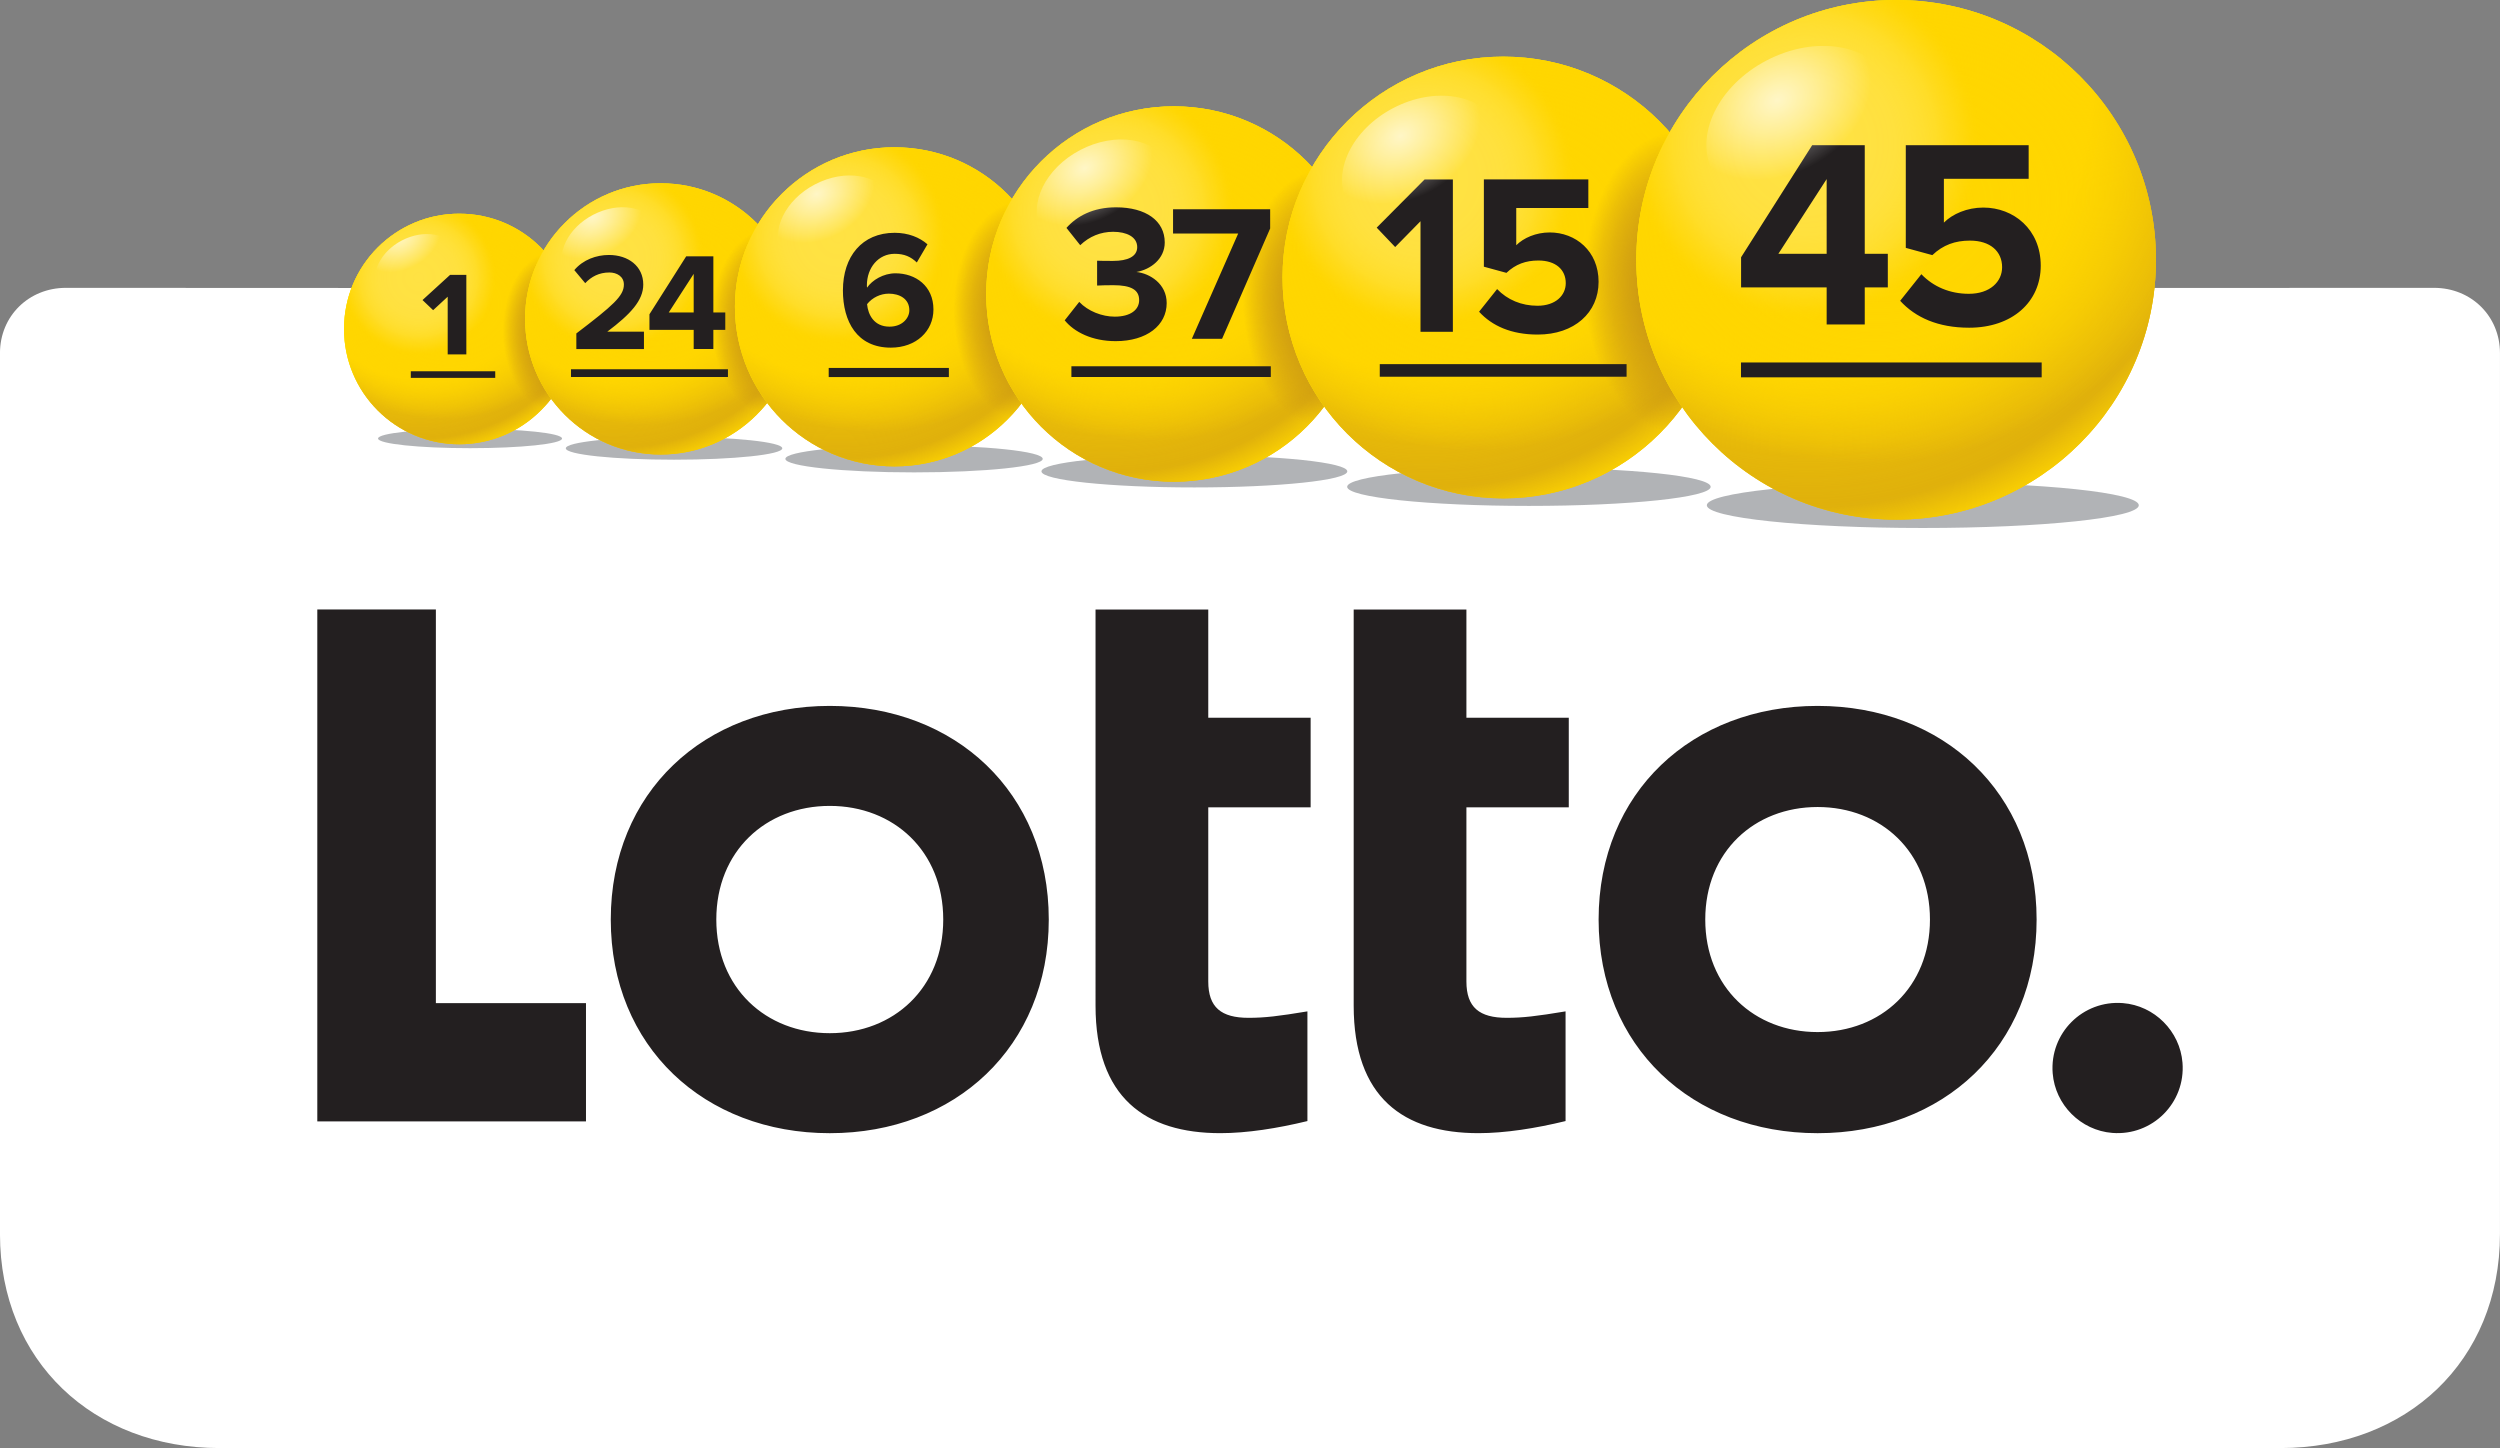<svg xmlns="http://www.w3.org/2000/svg" xmlns:xlink="http://www.w3.org/1999/xlink" viewBox="0 0 1119.52 648.46"><rect x="0" y="0" width="1119.52" height="648.46" fill="#808080" stroke="none"/><defs><radialGradient id="radial-gradient" cx="212.47" cy="167.98" r="23.78" fx="212.47" fy="167.98" gradientTransform="matrix(.92 0 0 1.48 51.73 -100.35)" gradientUnits="userSpaceOnUse"><stop offset="0" stop-color="#e6b00f"/><stop offset=".14" stop-color="#e6b00f" stop-opacity=".98"/><stop offset=".27" stop-color="#e6b00f" stop-opacity=".93"/><stop offset=".4" stop-color="#e6b00f" stop-opacity=".85"/><stop offset=".53" stop-color="#e6b00f" stop-opacity=".74"/><stop offset=".66" stop-color="#e6b00f" stop-opacity=".59"/><stop offset=".78" stop-color="#e6b00f" stop-opacity=".4"/><stop offset=".91" stop-color="#e6b00f" stop-opacity=".19"/><stop offset="1" stop-color="#e6b00f" stop-opacity="0"/></radialGradient><radialGradient xlink:href="#radial-gradient" id="radial-gradient-2" cx="212.29" cy="167.98" r="23.78" fx="212.29" fy="167.98"/><radialGradient xlink:href="#radial-gradient" id="radial-gradient-3" cx="212.29" cy="167.98" r="23.78" fx="212.29" fy="167.98"/><radialGradient xlink:href="#radial-gradient" id="radial-gradient-4" cx="212.29" cy="167.98" r="23.78" fx="212.29" fy="167.98"/><radialGradient id="radial-gradient-5" cx="180.83" cy="115.85" r="104.44" fx="180.83" fy="115.85" gradientUnits="userSpaceOnUse"><stop offset=".56" stop-color="#fff200"/><stop offset=".57" stop-color="#fef100"/><stop offset=".63" stop-color="#f4d605"/><stop offset=".69" stop-color="#ecc409"/><stop offset=".76" stop-color="#e8b80b"/><stop offset=".83" stop-color="#e7b50c"/><stop offset=".93" stop-color="#ffd800"/></radialGradient><radialGradient id="radial-gradient-6" cx="212.77" cy="158.69" r="82.39" fx="212.77" fy="158.69" gradientUnits="userSpaceOnUse"><stop offset="0" stop-color="#fff" stop-opacity="0"/><stop offset=".34" stop-color="#fffefe" stop-opacity="0"/><stop offset=".48" stop-color="#fffefb" stop-opacity=".04"/><stop offset=".58" stop-color="#fffef5" stop-opacity=".08"/><stop offset=".66" stop-color="#fffdee" stop-opacity=".15"/><stop offset=".73" stop-color="#fffde4" stop-opacity=".24"/><stop offset=".79" stop-color="#fffcd7" stop-opacity=".35"/><stop offset=".85" stop-color="#fffbc9" stop-opacity=".48"/><stop offset=".9" stop-color="#fff9b8" stop-opacity=".63"/><stop offset=".95" stop-color="#fff8a5" stop-opacity=".8"/><stop offset="1" stop-color="#fff790" stop-opacity=".99"/><stop offset="1" stop-color="#fff78f"/></radialGradient><radialGradient id="radial-gradient-7" cx="171.67" cy="140.9" r="100.94" fx="171.67" fy="140.9" gradientTransform="rotate(5.04 499.73 310.842)" gradientUnits="userSpaceOnUse"><stop offset=".56" stop-color="#c69215" stop-opacity="0"/><stop offset=".61" stop-color="#c69215" stop-opacity=".16"/><stop offset=".67" stop-color="#c69215" stop-opacity=".33"/><stop offset=".73" stop-color="#c69215" stop-opacity=".45"/><stop offset=".79" stop-color="#c69215" stop-opacity=".52"/><stop offset=".83" stop-color="#c69215" stop-opacity=".55"/><stop offset=".9" stop-color="#c69215" stop-opacity=".1"/></radialGradient><radialGradient id="radial-gradient-8" cx="269.38" cy="101.4" r="49.86" fx="269.38" fy="101.4" gradientTransform="matrix(1.26 0 0 1 -135.65 36.2)" gradientUnits="userSpaceOnUse"><stop offset="0" stop-color="#ffd600"/><stop offset=".22" stop-color="#ffd600" stop-opacity=".99"/><stop offset=".36" stop-color="#ffd600" stop-opacity=".96"/><stop offset=".47" stop-color="#ffd600" stop-opacity=".9"/><stop offset=".57" stop-color="#ffd600" stop-opacity=".82"/><stop offset=".66" stop-color="#ffd600" stop-opacity=".72"/><stop offset=".75" stop-color="#ffd600" stop-opacity=".59"/><stop offset=".83" stop-color="#ffd600" stop-opacity=".43"/><stop offset=".91" stop-color="#ffd600" stop-opacity=".26"/><stop offset=".98" stop-color="#ffd600" stop-opacity=".06"/><stop offset="1" stop-color="#ffd600" stop-opacity="0"/></radialGradient><radialGradient id="radial-gradient-9" cx="187.49" cy="124.33" r="35.02" fx="187.49" fy="124.33" gradientUnits="userSpaceOnUse"><stop offset="0" stop-color="#ffe243"/><stop offset=".37" stop-color="#ffe142" stop-opacity=".99"/><stop offset=".51" stop-color="#ffe140" stop-opacity=".97"/><stop offset=".6" stop-color="#ffe13d" stop-opacity=".92"/><stop offset=".68" stop-color="#ffe039" stop-opacity=".85"/><stop offset=".75" stop-color="#ffdf33" stop-opacity=".77"/><stop offset=".8" stop-color="#ffdd2c" stop-opacity=".66"/><stop offset=".86" stop-color="#ffdc23" stop-opacity=".53"/><stop offset=".91" stop-color="#ffda19" stop-opacity=".39"/><stop offset=".95" stop-color="#ffd80e" stop-opacity=".22"/><stop offset=".99" stop-color="#ffd602" stop-opacity=".04"/><stop offset="1" stop-color="#ffd600" stop-opacity="0"/></radialGradient><radialGradient id="radial-gradient-10" cx="212.29" cy="167.98" r="23.78" fx="212.29" fy="167.98" gradientTransform="matrix(.92 0 0 1.48 51.73 -100.35)" gradientUnits="userSpaceOnUse"><stop offset="0" stop-color="#c69215"/><stop offset=".15" stop-color="#c69215" stop-opacity=".98"/><stop offset=".3" stop-color="#c69215" stop-opacity=".92"/><stop offset=".43" stop-color="#c69215" stop-opacity=".83"/><stop offset=".57" stop-color="#c69215" stop-opacity=".69"/><stop offset=".71" stop-color="#c69215" stop-opacity=".52"/><stop offset=".84" stop-color="#c69215" stop-opacity=".31"/><stop offset=".97" stop-color="#c69215" stop-opacity=".06"/><stop offset="1" stop-color="#c69215" stop-opacity="0"/></radialGradient><radialGradient xlink:href="#radial-gradient" id="radial-gradient-11" cx="317.98" cy="165.09" r="27.98" fx="317.98" fy="165.09"/><radialGradient xlink:href="#radial-gradient" id="radial-gradient-12" cx="317.98" cy="165.09" r="27.98" fx="317.98" fy="165.09"/><radialGradient xlink:href="#radial-gradient" id="radial-gradient-13" cx="317.98" cy="165.09" r="27.98" fx="317.98" fy="165.09"/><radialGradient xlink:href="#radial-gradient-5" id="radial-gradient-14" cx="266.65" cy="105.79" r="122.87" fx="266.65" fy="105.79"/><radialGradient xlink:href="#radial-gradient-6" id="radial-gradient-15" cx="304.21" cy="156.19" r="96.92" fx="304.21" fy="156.19"/><radialGradient xlink:href="#radial-gradient-7" id="radial-gradient-16" cx="257.46" cy="122.68" r="118.75" fx="257.46" fy="122.68"/><radialGradient xlink:href="#radial-gradient-8" id="radial-gradient-17" cx="340.55" cy="110.68" r="58.66" fx="340.55" fy="110.68" gradientTransform="matrix(1.26 0 0 1 -135.38 20.73)"/><radialGradient xlink:href="#radial-gradient-9" id="radial-gradient-18" cx="274.48" cy="115.76" r="41.2" fx="274.48" fy="115.76"/><radialGradient xlink:href="#radial-gradient-10" id="radial-gradient-19" cx="317.98" cy="165.09" r="27.98" fx="317.98" fy="165.09"/><radialGradient xlink:href="#radial-gradient" id="radial-gradient-20" cx="440.78" cy="161.63" r="32.92" fx="440.78" fy="161.63"/><radialGradient xlink:href="#radial-gradient" id="radial-gradient-21" cx="440.78" cy="161.63" r="32.92" fx="440.78" fy="161.63"/><radialGradient xlink:href="#radial-gradient-5" id="radial-gradient-22" cx="366.18" cy="93.85" r="144.55" fx="366.18" fy="93.85"/><radialGradient xlink:href="#radial-gradient-6" id="radial-gradient-23" cx="410.38" cy="153.15" r="114.03" fx="410.38" fy="153.15"/><radialGradient xlink:href="#radial-gradient-7" id="radial-gradient-24" cx="356.95" cy="101.27" r="139.71" fx="356.95" fy="101.27"/><radialGradient xlink:href="#radial-gradient-8" id="radial-gradient-25" cx="423.18" cy="121.26" r="69.01" fx="423.18" fy="121.26" gradientTransform="matrix(1.26 0 0 1 -135.11 2.77)"/><radialGradient xlink:href="#radial-gradient-9" id="radial-gradient-26" cx="375.39" cy="105.58" r="48.47" fx="375.39" fy="105.58"/><radialGradient xlink:href="#radial-gradient-10" id="radial-gradient-27" cx="440.78" cy="161.63" r="32.92" fx="440.78" fy="161.63"/><radialGradient xlink:href="#radial-gradient" id="radial-gradient-28" cx="587.38" cy="157.98" r="38.72" fx="587.38" fy="157.98"/><radialGradient xlink:href="#radial-gradient-5" id="radial-gradient-29" cx="485.25" cy="80.44" r="170.06" fx="485.25" fy="80.44"/><radialGradient xlink:href="#radial-gradient-6" id="radial-gradient-30" cx="537.24" cy="150.19" r="134.15" fx="537.24" fy="150.19"/><radialGradient xlink:href="#radial-gradient-7" id="radial-gradient-31" cx="476.02" cy="76.54" r="164.36" fx="476.02" fy="76.54"/><radialGradient xlink:href="#radial-gradient-8" id="radial-gradient-32" cx="521.85" cy="134.66" r="81.19" fx="521.85" fy="134.66" gradientTransform="matrix(1.26 0 0 1 -134.65 -18.68)"/><radialGradient xlink:href="#radial-gradient-9" id="radial-gradient-33" cx="496.09" cy="94.24" r="57.03" fx="496.09" fy="94.24"/><radialGradient xlink:href="#radial-gradient-10" id="radial-gradient-34" cx="587.38" cy="157.98" r="38.72" fx="587.38" fy="157.98"/><radialGradient xlink:href="#radial-gradient-5" id="radial-gradient-35" cx="625.64" cy="64" r="200.07" fx="625.64" fy="64"/><radialGradient xlink:href="#radial-gradient-6" id="radial-gradient-36" cx="686.81" cy="146.07" r="157.82" fx="686.81" fy="146.07"/><radialGradient xlink:href="#radial-gradient-7" id="radial-gradient-37" cx="616.36" cy="46.76" r="193.37" fx="616.36" fy="46.76"/><radialGradient xlink:href="#radial-gradient-8" id="radial-gradient-38" cx="638.26" cy="149.83" r="95.51" fx="638.26" fy="149.83" gradientTransform="matrix(1.26 0 0 1 -134.21 -43.98)"/><radialGradient xlink:href="#radial-gradient-9" id="radial-gradient-39" cx="638.39" cy="80.24" r="67.09" fx="638.39" fy="80.24"/><radialGradient xlink:href="#radial-gradient-10" id="radial-gradient-40" cx="760.19" cy="153.25" r="45.56" fx="760.19" fy="153.25"/><radialGradient xlink:href="#radial-gradient-5" id="radial-gradient-41" cx="793.13" cy="45.45" r="235.38" fx="793.13" fy="45.45"/><radialGradient xlink:href="#radial-gradient-6" id="radial-gradient-42" cx="865.1" cy="141.99" r="185.68" fx="865.1" fy="141.99"/><radialGradient xlink:href="#radial-gradient-7" id="radial-gradient-43" cx="783.85" cy="12.3" r="227.49" fx="783.85" fy="12.3"/><radialGradient xlink:href="#radial-gradient-8" id="radial-gradient-44" cx="776.94" cy="168.84" r="112.37" fx="776.94" fy="168.84" gradientTransform="matrix(1.26 0 0 1 -133.53 -74.14)"/><radialGradient xlink:href="#radial-gradient-9" id="radial-gradient-45" cx="808.13" cy="64.55" r="78.93" fx="808.13" fy="64.55"/><radialGradient id="radial-gradient-46" cx="1325.17" cy="-3951.82" r="64.04" fx="1325.17" fy="-3951.82" gradientTransform="matrix(.69 .001 -.002 .52 -119.9 2094.94)" gradientUnits="userSpaceOnUse"><stop offset="0" stop-color="#fff"/><stop offset=".13" stop-color="#fff" stop-opacity=".89"/><stop offset=".42" stop-color="#fff" stop-opacity=".62"/><stop offset=".83" stop-color="#fff" stop-opacity=".19"/><stop offset="1" stop-color="#fff" stop-opacity="0"/></radialGradient><radialGradient xlink:href="#radial-gradient-46" id="radial-gradient-47" cx="1097.16" cy="-4073.78" r="54.43" fx="1097.16" fy="-4073.78" gradientTransform="matrix(.69 .001 -.002 .52 -131.22 2175.08)"/><radialGradient xlink:href="#radial-gradient-46" id="radial-gradient-48" cx="905.44" cy="-4174.55" r="46.27" fx="905.44" fy="-4174.55" gradientTransform="matrix(.69 .001 -.002 .52 -140.32 2242.36)"/><radialGradient xlink:href="#radial-gradient-46" id="radial-gradient-49" cx="743.18" cy="-4260.93" r="39.33" fx="743.18" fy="-4260.93" gradientTransform="matrix(.69 .001 -.002 .52 -148.28 2299.36)"/><radialGradient xlink:href="#radial-gradient-46" id="radial-gradient-50" cx="607.06" cy="-4331.93" r="33.43" fx="607.06" fy="-4331.93" gradientTransform="matrix(.69 .001 -.002 .52 -154.61 2347.1)"/><radialGradient xlink:href="#radial-gradient-46" id="radial-gradient-51" cx="489.85" cy="-4393.51" r="28.41" fx="489.85" fy="-4393.51" gradientTransform="matrix(.69 .001 -.002 .52 -160.17 2388.23)"/><clipPath id="clippath"><circle cx="205.84" cy="147.32" r="51.62" class="cls-1"/></clipPath><clipPath id="clippath-1"><circle cx="205.67" cy="147.32" r="51.62" class="cls-1"/></clipPath><clipPath id="clippath-2"><circle cx="205.67" cy="147.32" r="51.62" class="cls-1"/></clipPath><clipPath id="clippath-3"><circle cx="205.67" cy="147.32" r="51.62" class="cls-1"/></clipPath><clipPath id="clippath-4"><circle cx="205.67" cy="147.32" r="51.62" class="cls-1"/></clipPath><clipPath id="clippath-5"><circle cx="205.67" cy="147.32" r="51.62" class="cls-1"/></clipPath><clipPath id="clippath-6"><circle cx="205.67" cy="147.32" r="51.62" class="cls-1"/></clipPath><clipPath id="clippath-7"><circle cx="295.87" cy="142.81" r="60.73" class="cls-1"/></clipPath><clipPath id="clippath-8"><circle cx="295.87" cy="142.81" r="60.73" class="cls-1"/></clipPath><clipPath id="clippath-9"><circle cx="295.87" cy="142.81" r="60.73" class="cls-1"/></clipPath><clipPath id="clippath-10"><circle cx="295.87" cy="142.81" r="60.73" class="cls-1"/></clipPath><clipPath id="clippath-11"><circle cx="295.87" cy="142.81" r="60.73" class="cls-1"/></clipPath><clipPath id="clippath-12"><circle cx="295.87" cy="142.81" r="60.73" class="cls-1"/></clipPath><clipPath id="clippath-13"><circle cx="400.56" cy="137.4" r="71.45" class="cls-1"/></clipPath><clipPath id="clippath-14"><circle cx="400.56" cy="137.4" r="71.45" class="cls-1"/></clipPath><clipPath id="clippath-15"><circle cx="400.56" cy="137.4" r="71.45" class="cls-1"/></clipPath><clipPath id="clippath-16"><circle cx="400.56" cy="137.4" r="71.45" class="cls-1"/></clipPath><clipPath id="clippath-17"><circle cx="400.56" cy="137.4" r="71.45" class="cls-1"/></clipPath><clipPath id="clippath-18"><circle cx="525.69" cy="131.67" r="84.06" class="cls-1"/></clipPath><clipPath id="clippath-19"><circle cx="525.69" cy="131.67" r="84.06" class="cls-1"/></clipPath><clipPath id="clippath-20"><circle cx="525.69" cy="131.67" r="84.06" class="cls-1"/></clipPath><clipPath id="clippath-21"><circle cx="525.69" cy="131.67" r="84.06" class="cls-1"/></clipPath><clipPath id="clippath-22"><circle cx="673.23" cy="124.27" r="98.9" class="cls-1"/></clipPath><clipPath id="clippath-23"><circle cx="673.23" cy="124.27" r="98.9" class="cls-1"/></clipPath><clipPath id="clippath-24"><circle cx="673.23" cy="124.27" r="98.9" class="cls-1"/></clipPath><clipPath id="clippath-25"><circle cx="849.11" cy="116.35" r="116.35" class="cls-1"/></clipPath><clipPath id="clippath-26"><circle cx="849.11" cy="116.35" r="116.35" class="cls-1"/></clipPath><style>.cls-1{fill:none}.cls-10{fill:#231f20}.cls-12{fill:#b1b3b6;mix-blend-mode:multiply}.cls-83{opacity:.7}.cls-84{fill:#ffd600}</style></defs><g style="isolation:isolate"><g id="Layer_2"><g id="Layer_1-2" data-name="Layer_1"><path d="m1090 128.9-580.25.21-480.24-.21c-16.6 0-29.52 12.62-29.52 29.25v394.44c0 57.08 42.01 95.86 98.27 95.86h922.98c56.26 0 98.27-38.79 98.27-95.86V158.15c0-16.62-12.91-29.25-29.52-29.25Z" style="fill:#fff"/><ellipse cx="210.49" cy="196.37" class="cls-12" rx="41.2" ry="4.33"/><g style="clip-path:url(#clippath)"><ellipse cx="245.96" cy="147.14" rx="27.71" ry="44.47" style="fill:url(#radial-gradient)"/></g><g style="clip-path:url(#clippath-1)"><ellipse cx="245.79" cy="147.14" rx="27.71" ry="44.47" style="fill:url(#radial-gradient-2)"/></g><g style="clip-path:url(#clippath-2)"><ellipse cx="245.79" cy="147.14" rx="27.71" ry="44.47" style="fill:url(#radial-gradient-3)"/></g><g style="clip-path:url(#clippath-3)"><ellipse cx="245.79" cy="147.14" rx="27.71" ry="44.47" style="fill:url(#radial-gradient-4)"/></g><circle cx="205.67" cy="147.32" r="51.62" style="fill:url(#radial-gradient-5)"/><circle cx="201.92" cy="144.13" r="45.82" style="fill:url(#radial-gradient-6)"/><circle cx="205.67" cy="147.32" r="51.62" class="cls-84"/><circle cx="205.67" cy="147.32" r="51.62" style="fill:url(#radial-gradient-7)"/><g style="clip-path:url(#clippath-4)"><ellipse cx="202.82" cy="137.8" rx="70.8" ry="56.35" style="fill:url(#radial-gradient-8)" transform="rotate(-9.87 202.845 137.809)"/></g><g style="clip-path:url(#clippath-5)"><circle cx="187.49" cy="124.33" r="37.08" style="fill:url(#radial-gradient-9)"/></g><g style="clip-path:url(#clippath-6)"><ellipse cx="245.79" cy="147.14" rx="27.71" ry="44.47" style="fill:url(#radial-gradient-10)"/></g><circle cx="205.67" cy="147.32" r="51.62" class="cls-1"/><ellipse cx="301.84" cy="200.76" class="cls-12" rx="48.47" ry="5.1"/><g style="clip-path:url(#clippath-7)"><ellipse cx="343.07" cy="142.6" rx="32.61" ry="52.32" style="fill:url(#radial-gradient-11)"/></g><g style="clip-path:url(#clippath-8)"><ellipse cx="343.07" cy="142.6" rx="32.61" ry="52.32" style="fill:url(#radial-gradient-12)"/></g><g style="clip-path:url(#clippath-9)"><ellipse cx="343.07" cy="142.6" rx="32.61" ry="52.32" style="fill:url(#radial-gradient-13)"/></g><circle cx="295.87" cy="142.81" r="60.73" style="fill:url(#radial-gradient-14)"/><circle cx="291.45" cy="139.06" r="53.9" style="fill:url(#radial-gradient-15)"/><circle cx="295.87" cy="142.81" r="60.73" class="cls-84"/><circle cx="295.87" cy="142.81" r="60.73" style="fill:url(#radial-gradient-16)"/><g style="clip-path:url(#clippath-10)"><ellipse cx="292.51" cy="131.61" rx="83.29" ry="66.29" style="fill:url(#radial-gradient-17)" transform="rotate(-9.87 292.58 131.614)"/></g><g style="clip-path:url(#clippath-11)"><circle cx="274.48" cy="115.76" r="43.63" style="fill:url(#radial-gradient-18)"/></g><g style="clip-path:url(#clippath-12)"><ellipse cx="343.07" cy="142.6" rx="32.61" ry="52.32" style="fill:url(#radial-gradient-19)"/></g><circle cx="295.87" cy="142.81" r="60.73" class="cls-1"/><ellipse cx="409.32" cy="205.48" class="cls-12" rx="57.62" ry="6.06"/><g style="clip-path:url(#clippath-13)"><ellipse cx="456.09" cy="137.16" rx="38.36" ry="61.55" style="fill:url(#radial-gradient-20)"/></g><g style="clip-path:url(#clippath-14)"><ellipse cx="456.09" cy="137.16" rx="38.36" ry="61.55" style="fill:url(#radial-gradient-21)"/></g><circle cx="400.56" cy="137.4" r="71.45" style="fill:url(#radial-gradient-22)"/><circle cx="395.36" cy="132.99" r="63.41" style="fill:url(#radial-gradient-23)"/><circle cx="400.56" cy="137.4" r="71.45" class="cls-84"/><circle cx="400.56" cy="137.4" r="71.45" style="fill:url(#radial-gradient-24)"/><g style="clip-path:url(#clippath-15)"><ellipse cx="396.61" cy="124.22" rx="97.99" ry="77.99" style="fill:url(#radial-gradient-25)" transform="rotate(-9.87 396.706 124.27)"/></g><g style="clip-path:url(#clippath-16)"><circle cx="375.39" cy="105.58" r="51.33" style="fill:url(#radial-gradient-26)"/></g><g style="clip-path:url(#clippath-17)"><ellipse cx="456.09" cy="137.16" rx="38.36" ry="61.55" style="fill:url(#radial-gradient-27)"/></g><circle cx="400.56" cy="137.4" r="71.45" class="cls-1"/><g style="clip-path:url(#clippath-18)"><ellipse cx="591.02" cy="131.39" rx="45.13" ry="72.41" style="fill:url(#radial-gradient-28)"/></g><ellipse cx="534.85" cy="211.08" class="cls-12" rx="68.48" ry="7.2"/><circle cx="525.69" cy="131.67" r="84.06" style="fill:url(#radial-gradient-29)"/><circle cx="519.58" cy="126.48" r="74.6" style="fill:url(#radial-gradient-30)"/><circle cx="525.69" cy="131.67" r="84.06" class="cls-84"/><circle cx="525.69" cy="131.67" r="84.06" style="fill:url(#radial-gradient-31)"/><g style="clip-path:url(#clippath-19)"><ellipse cx="521.05" cy="116.17" rx="115.28" ry="91.75" style="fill:url(#radial-gradient-32)" transform="rotate(-9.87 521.142 116.171)"/></g><g style="clip-path:url(#clippath-20)"><circle cx="496.09" cy="94.24" r="60.38" style="fill:url(#radial-gradient-33)"/></g><g style="clip-path:url(#clippath-21)"><ellipse cx="591.02" cy="131.39" rx="45.13" ry="72.41" style="fill:url(#radial-gradient-34)"/></g><circle cx="525.69" cy="131.67" r="84.06" class="cls-1"/><ellipse cx="684.66" cy="217.99" class="cls-12" rx="81.39" ry="8.56"/><circle cx="673.23" cy="124.27" r="98.9" style="fill:url(#radial-gradient-35)"/><circle cx="666.03" cy="118.17" r="87.77" style="fill:url(#radial-gradient-36)"/><circle cx="673.23" cy="124.27" r="98.9" class="cls-84"/><circle cx="673.23" cy="124.27" r="98.9" style="fill:url(#radial-gradient-37)"/><g style="clip-path:url(#clippath-22)"><ellipse cx="667.76" cy="106.04" rx="135.63" ry="107.94" style="fill:url(#radial-gradient-38)" transform="rotate(-9.87 667.864 106.03)"/></g><g style="clip-path:url(#clippath-23)"><circle cx="638.39" cy="80.24" r="71.04" style="fill:url(#radial-gradient-39)"/></g><g style="clip-path:url(#clippath-24)"><ellipse cx="750.08" cy="123.94" rx="53.09" ry="85.19" style="fill:url(#radial-gradient-40)"/></g><ellipse cx="861.05" cy="226.26" class="cls-12" rx="96.72" ry="10.18"/><circle cx="673.23" cy="124.27" r="98.9" class="cls-1"/><circle cx="849.11" cy="116.35" r="116.35" style="fill:url(#radial-gradient-41)"/><circle cx="840.65" cy="109.17" r="103.26" style="fill:url(#radial-gradient-42)"/><circle cx="849.11" cy="116.35" r="116.35" class="cls-84"/><circle cx="849.11" cy="116.35" r="116.35" style="fill:url(#radial-gradient-43)"/><g style="clip-path:url(#clippath-25)"><ellipse cx="842.68" cy="94.9" rx="159.56" ry="126.99" style="fill:url(#radial-gradient-44)" transform="rotate(-9.87 842.85 94.887)"/></g><g style="clip-path:url(#clippath-26)"><circle cx="808.13" cy="64.55" r="83.58" style="fill:url(#radial-gradient-45)"/></g><path d="M200.48 158.7v-25.83l-6.52 6.03-4.76-4.54 12.34-11.26h7.29v35.6h-8.34Zm-16.52 7.56h37.81v2.95h-37.81zm74.13-9.97v-6.97c16.47-12.56 21.29-16.79 21.29-21.89 0-3.67-3.2-5.41-6.51-5.41-4.59 0-8.08 1.87-10.8 4.79l-4.89-5.85c3.92-4.67 9.89-6.78 15.5-6.78 8.62 0 15.38 4.98 15.38 13.25 0 7.09-5.67 13.25-16.1 21.09h16.41v7.78h-30.28Zm52.55 0v-8.58h-19.81v-6.97l16.45-25.94h12.17v25.13h5.34v7.78h-5.34v8.58h-8.82Zm0-33.65-11.17 17.29h11.17v-17.29Zm-54.95 42.71h70.29v3.48h-70.29zM377.47 130c0-15.08 8.5-25.75 23.18-25.75 6.04 0 11.11 2.02 14.68 5.15l-4.77 8.14c-2.68-2.54-5.51-3.88-9.91-3.88-7.3 0-12.45 6.2-12.45 14.11 0 .37 0 .67.07 1.04 2.31-3.36 7.3-6.42 12.74-6.42 8.94 0 16.99 5.6 16.99 16.2 0 9.7-7.75 17.09-19.08 17.09-15.13 0-21.46-11.64-21.46-25.68Zm29.74 8.96c0-5.22-4.47-7.46-9.17-7.46-3.73 0-7.38 1.72-9.76 4.7.45 4.78 3.13 10.08 10.06 10.08 5.74 0 8.87-3.88 8.87-7.31Zm-36.11 25.79h53.81v4.09H371.1zm105.68-21.3 6.51-8.26c3.91 4.17 10.24 6.61 15.89 6.61 7.03 0 10.94-3.04 10.94-7.39 0-4.61-3.56-6.7-11.63-6.7-2.43 0-6.34.09-7.2.17v-11.13c1.04.09 5.03.09 7.2.09 6.42 0 10.76-1.91 10.76-6.17 0-4.61-4.77-6.87-10.76-6.87-5.64 0-10.68 2.09-14.76 6l-6.16-7.74c4.69-5.3 11.98-9.22 22.14-9.22 13.54 0 21.87 6.09 21.87 15.74 0 7.31-6.25 12.09-12.67 13.22 5.9.61 13.54 5.22 13.54 13.92 0 10-8.94 17.05-22.83 17.05-10.59 0-18.58-4.09-22.83-9.31Zm56.94 8.26 20.75-47.14H525.3V93.7h43.49v8.61l-21.53 49.4h-13.54Zm-53.94 12.3h89.3v4.81h-89.3zm156.33-15.43V99.07l-11.34 11.56-8.27-8.69 21.45-21.59h12.66v68.23h-14.5Zm26.24-9 8.07-10.13c4.6 4.81 10.93 7.47 18.08 7.47 8.07 0 12.66-4.6 12.66-10.13 0-6.04-4.49-10.13-12.26-10.13-5.62 0-10.21 1.64-14.3 5.53l-10.11-2.76V80.35h46.78v12.79h-32.28v16.68c3.27-3.27 8.78-5.73 15.01-5.73 11.54 0 21.86 8.29 21.86 22.1s-10.83 23.63-27.27 23.63c-11.85 0-20.43-3.89-26.25-10.23Zm-44.48 23.47H728.4v5.66H617.87zm200.12-17.75v-16.61h-38.32v-13.48l31.83-50.18h23.55v48.62h10.33v15.04h-10.33v16.61h-17.06Zm0-65.11-21.62 33.46h21.62V80.19Zm32.92 54.51 9.49-11.91c5.41 5.66 12.85 8.78 21.26 8.78 9.49 0 14.9-5.42 14.9-11.91 0-7.1-5.29-11.91-14.42-11.91-6.61 0-12.01 1.92-16.82 6.5L853.43 111V65.03h55.02v15.04h-37.96v19.62c3.84-3.85 10.33-6.74 17.66-6.74 13.57 0 25.71 9.75 25.71 26s-12.73 27.8-32.07 27.8c-13.93 0-24.03-4.57-30.87-12.04Zm-71.28 27.62h134.65v6.66H779.63z" class="cls-10"/><ellipse cx="806.44" cy="56.4" class="cls-83" rx="44.47" ry="33.06" style="fill:url(#radial-gradient-46)" transform="rotate(-27.49 806.341 56.398)"/><ellipse cx="636.95" cy="73.31" class="cls-83" rx="37.8" ry="28.1" style="fill:url(#radial-gradient-47)" transform="rotate(-27.49 636.886 73.311)"/><ellipse cx="494.86" cy="88.35" class="cls-83" rx="32.13" ry="23.89" style="fill:url(#radial-gradient-48)" transform="rotate(-27.49 494.793 88.36)"/><ellipse cx="374.35" cy="100.58" class="cls-83" rx="27.31" ry="20.3" style="fill:url(#radial-gradient-49)" transform="rotate(-27.49 374.3 100.568)"/><ellipse cx="273.59" cy="111.51" class="cls-83" rx="23.22" ry="17.26" style="fill:url(#radial-gradient-50)" transform="rotate(-27.49 273.554 111.498)"/><ellipse cx="186.74" cy="120.71" class="cls-83" rx="19.73" ry="14.67" style="fill:url(#radial-gradient-51)" transform="rotate(-27.49 186.707 120.692)"/><path d="M606.18 272.95h50.49v48.45h45.84v40.13h-45.84v77.99c0 11.57 5.77 16.27 18.05 16.27 7.22 0 13.36-.73 26.35-2.89v49.12c-13.35 3.25-27.07 5.42-38.98 5.42-33.57 0-55.9-15.91-55.9-57.12V272.97Zm-115.6 0h50.49v48.45h45.84v40.13h-45.84v77.99c0 11.57 5.77 16.27 18.05 16.27 7.22 0 13.36-.73 26.35-2.89v49.12c-13.35 3.25-27.07 5.42-38.98 5.42-33.57 0-55.9-15.91-55.9-57.12V272.97Zm323.36 43.16c56.15 0 98.07 38.71 98.07 95.67s-41.92 95.67-98.07 95.67-98.07-38.71-98.07-95.67 41.93-95.67 98.07-95.67Zm0 45.28c-28.37 0-50.31 20.08-50.31 50.39s21.94 50.39 50.31 50.39 50.31-20.08 50.31-50.39-21.94-50.39-50.31-50.39Zm-442.36-45.28c56.15 0 98.07 38.71 98.07 95.67s-41.92 95.67-98.07 95.67-98.07-38.71-98.07-95.67 41.93-95.67 98.07-95.67Zm0 44.78c-28.65 0-50.81 20.28-50.81 50.89s22.16 50.89 50.81 50.89 50.81-20.28 50.81-50.89-22.16-50.89-50.81-50.89Zm-176.39-87.95v176.27h67.22v52.95H142.09V272.93h53.1ZM977.34 475.9c1.42 17.97-13.46 32.85-31.43 31.43-14.13-1.11-25.58-12.56-26.7-26.7-1.42-17.97 13.46-32.85 31.43-31.43 14.13 1.11 25.58 12.56 26.7 26.7Z" class="cls-10"/></g></g></g></svg>
